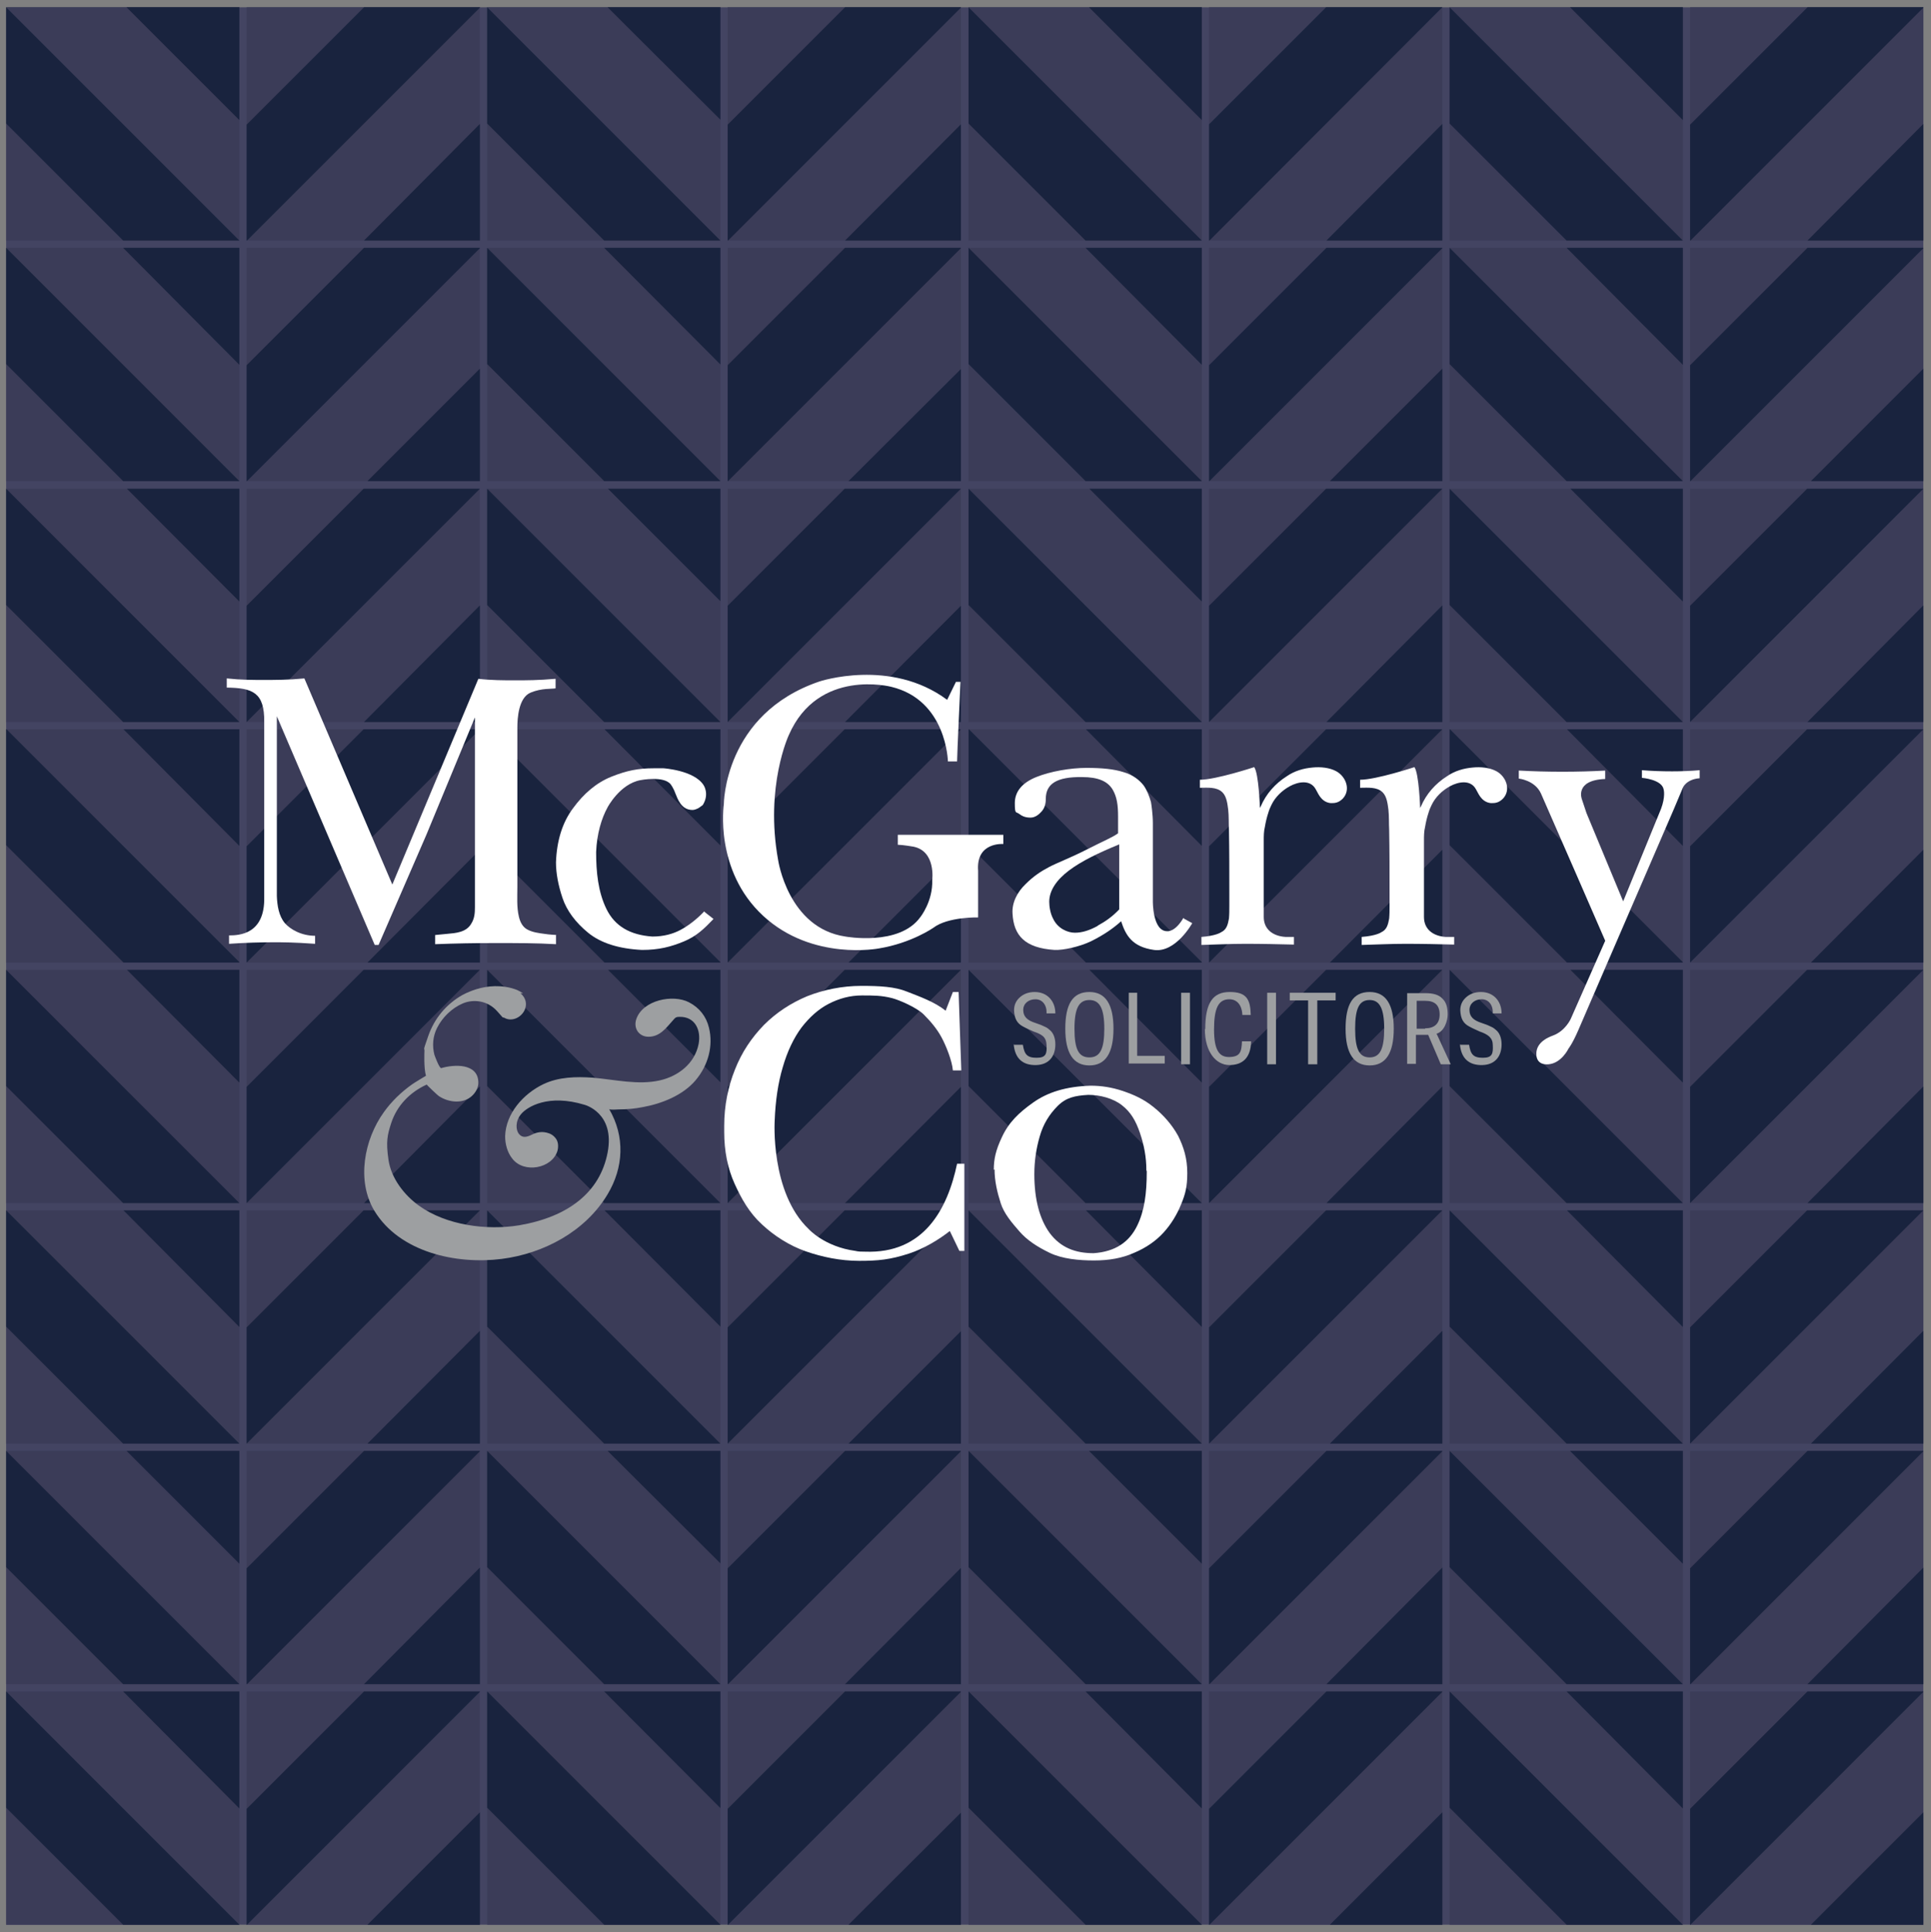 <?xml version="1.0" encoding="UTF-8"?>
<svg xmlns="http://www.w3.org/2000/svg" xmlns:xlink="http://www.w3.org/1999/xlink" version="1.1" viewBox="0 0 505 505.3">
  <rect x="0" y="0" width="505" height="505.3" fill="#808080" stroke="none"/>
  <defs>
    <style>
      .cls-1 {
        fill: #3b3c58;
      }

      .cls-2 {
        clip-path: url(#clippath-17);
      }

      .cls-3 {
        clip-path: url(#clippath-19);
      }

      .cls-4 {
        clip-path: url(#clippath-11);
      }

      .cls-5 {
        clip-path: url(#clippath-16);
      }

      .cls-6 {
        clip-path: url(#clippath-18);
      }

      .cls-7 {
        clip-path: url(#clippath-10);
      }

      .cls-8 {
        clip-path: url(#clippath-15);
      }

      .cls-9 {
        clip-path: url(#clippath-13);
      }

      .cls-10 {
        clip-path: url(#clippath-14);
      }

      .cls-11 {
        clip-path: url(#clippath-12);
      }

      .cls-12 {
        clip-path: url(#clippath-61);
      }

      .cls-13 {
        clip-path: url(#clippath-60);
      }

      .cls-14 {
        clip-path: url(#clippath-62);
      }

      .cls-15 {
        clip-path: url(#clippath-63);
      }

      .cls-16 {
        clip-path: url(#clippath-50);
      }

      .cls-17 {
        clip-path: url(#clippath-55);
      }

      .cls-18 {
        clip-path: url(#clippath-52);
      }

      .cls-19 {
        clip-path: url(#clippath-57);
      }

      .cls-20 {
        clip-path: url(#clippath-54);
      }

      .cls-21 {
        clip-path: url(#clippath-56);
      }

      .cls-22 {
        clip-path: url(#clippath-53);
      }

      .cls-23 {
        clip-path: url(#clippath-51);
      }

      .cls-24 {
        clip-path: url(#clippath-58);
      }

      .cls-25 {
        clip-path: url(#clippath-59);
      }

      .cls-26 {
        clip-path: url(#clippath-31);
      }

      .cls-27 {
        clip-path: url(#clippath-32);
      }

      .cls-28 {
        clip-path: url(#clippath-33);
      }

      .cls-29 {
        clip-path: url(#clippath-34);
      }

      .cls-30 {
        clip-path: url(#clippath-35);
      }

      .cls-31 {
        clip-path: url(#clippath-39);
      }

      .cls-32 {
        clip-path: url(#clippath-30);
      }

      .cls-33 {
        clip-path: url(#clippath-36);
      }

      .cls-34 {
        clip-path: url(#clippath-37);
      }

      .cls-35 {
        clip-path: url(#clippath-38);
      }

      .cls-36 {
        clip-path: url(#clippath-27);
      }

      .cls-37 {
        clip-path: url(#clippath-29);
      }

      .cls-38 {
        clip-path: url(#clippath-26);
      }

      .cls-39 {
        clip-path: url(#clippath-28);
      }

      .cls-40 {
        clip-path: url(#clippath-20);
      }

      .cls-41 {
        clip-path: url(#clippath-21);
      }

      .cls-42 {
        clip-path: url(#clippath-22);
      }

      .cls-43 {
        clip-path: url(#clippath-23);
      }

      .cls-44 {
        clip-path: url(#clippath-24);
      }

      .cls-45 {
        clip-path: url(#clippath-25);
      }

      .cls-46 {
        clip-path: url(#clippath-41);
      }

      .cls-47 {
        clip-path: url(#clippath-42);
      }

      .cls-48 {
        clip-path: url(#clippath-43);
      }

      .cls-49 {
        clip-path: url(#clippath-44);
      }

      .cls-50 {
        clip-path: url(#clippath-45);
      }

      .cls-51 {
        clip-path: url(#clippath-49);
      }

      .cls-52 {
        clip-path: url(#clippath-40);
      }

      .cls-53 {
        clip-path: url(#clippath-46);
      }

      .cls-54 {
        clip-path: url(#clippath-47);
      }

      .cls-55 {
        clip-path: url(#clippath-48);
      }

      .cls-56 {
        clip-path: url(#clippath-1);
      }

      .cls-57 {
        clip-path: url(#clippath-3);
      }

      .cls-58 {
        clip-path: url(#clippath-4);
      }

      .cls-59 {
        clip-path: url(#clippath-2);
      }

      .cls-60 {
        clip-path: url(#clippath-7);
      }

      .cls-61 {
        clip-path: url(#clippath-6);
      }

      .cls-62 {
        clip-path: url(#clippath-9);
      }

      .cls-63 {
        clip-path: url(#clippath-8);
      }

      .cls-64 {
        clip-path: url(#clippath-5);
      }

      .cls-65 {
        fill: #fff;
      }

      .cls-66 {
        fill: #9d9fa1;
      }

      .cls-67 {
        fill: #19233e;
      }

      .cls-68 {
        fill: #434462;
      }

      .cls-69 {
        clip-path: url(#clippath);
      }
    </style>
    <clipPath id="clippath">
      <rect class="cls-1" x="1.6" y="1.9" width="61" height="61"/>
    </clipPath>
    <clipPath id="clippath-1">
      <rect class="cls-1" x="1.6" y="64.8" width="61" height="61"/>
    </clipPath>
    <clipPath id="clippath-2">
      <rect class="cls-1" x="64.5" y="64.8" width="61" height="61"/>
    </clipPath>
    <clipPath id="clippath-3">
      <rect class="cls-1" x="64.5" y="1.9" width="61" height="61"/>
    </clipPath>
    <clipPath id="clippath-4">
      <rect class="cls-1" x="127.4" y="1.9" width="61" height="61"/>
    </clipPath>
    <clipPath id="clippath-5">
      <rect class="cls-1" x="127.4" y="64.8" width="61" height="61"/>
    </clipPath>
    <clipPath id="clippath-6">
      <rect class="cls-1" x="190.3" y="64.8" width="61" height="61"/>
    </clipPath>
    <clipPath id="clippath-7">
      <rect class="cls-1" x="190.3" y="1.9" width="61" height="61"/>
    </clipPath>
    <clipPath id="clippath-8">
      <rect class="cls-1" x="1.6" y="127.8" width="61" height="61"/>
    </clipPath>
    <clipPath id="clippath-9">
      <rect class="cls-1" x="1.6" y="190.7" width="61" height="61"/>
    </clipPath>
    <clipPath id="clippath-10">
      <rect class="cls-1" x="64.5" y="190.7" width="61" height="61"/>
    </clipPath>
    <clipPath id="clippath-11">
      <rect class="cls-1" x="64.5" y="127.8" width="61" height="61"/>
    </clipPath>
    <clipPath id="clippath-12">
      <rect class="cls-1" x="127.4" y="127.8" width="61" height="61"/>
    </clipPath>
    <clipPath id="clippath-13">
      <rect class="cls-1" x="127.4" y="190.7" width="61" height="61"/>
    </clipPath>
    <clipPath id="clippath-14">
      <rect class="cls-1" x="190.3" y="190.7" width="61" height="61"/>
    </clipPath>
    <clipPath id="clippath-15">
      <rect class="cls-1" x="190.3" y="127.8" width="61" height="61"/>
    </clipPath>
    <clipPath id="clippath-16">
      <rect class="cls-1" x="253.3" y="1.9" width="61" height="61"/>
    </clipPath>
    <clipPath id="clippath-17">
      <rect class="cls-1" x="253.3" y="64.8" width="61" height="61"/>
    </clipPath>
    <clipPath id="clippath-18">
      <rect class="cls-1" x="316.2" y="64.8" width="61" height="61"/>
    </clipPath>
    <clipPath id="clippath-19">
      <rect class="cls-1" x="316.2" y="1.9" width="61" height="61"/>
    </clipPath>
    <clipPath id="clippath-20">
      <rect class="cls-1" x="379.1" y="1.9" width="61" height="61"/>
    </clipPath>
    <clipPath id="clippath-21">
      <rect class="cls-1" x="379.1" y="64.8" width="61" height="61"/>
    </clipPath>
    <clipPath id="clippath-22">
      <rect class="cls-1" x="442" y="64.8" width="61" height="61"/>
    </clipPath>
    <clipPath id="clippath-23">
      <rect class="cls-1" x="442" y="1.9" width="61" height="61"/>
    </clipPath>
    <clipPath id="clippath-24">
      <rect class="cls-1" x="253.3" y="127.8" width="61" height="61"/>
    </clipPath>
    <clipPath id="clippath-25">
      <rect class="cls-1" x="253.3" y="190.7" width="61" height="61"/>
    </clipPath>
    <clipPath id="clippath-26">
      <rect class="cls-1" x="316.2" y="190.7" width="61" height="61"/>
    </clipPath>
    <clipPath id="clippath-27">
      <rect class="cls-1" x="316.2" y="127.8" width="61" height="61"/>
    </clipPath>
    <clipPath id="clippath-28">
      <rect class="cls-1" x="379.1" y="127.8" width="61" height="61"/>
    </clipPath>
    <clipPath id="clippath-29">
      <rect class="cls-1" x="379.1" y="190.7" width="61" height="61"/>
    </clipPath>
    <clipPath id="clippath-30">
      <rect class="cls-1" x="442" y="190.7" width="61" height="61"/>
    </clipPath>
    <clipPath id="clippath-31">
      <rect class="cls-1" x="442" y="127.8" width="61" height="61"/>
    </clipPath>
    <clipPath id="clippath-32">
      <rect class="cls-1" x="1.6" y="253.6" width="61" height="61"/>
    </clipPath>
    <clipPath id="clippath-33">
      <rect class="cls-1" x="1.6" y="316.5" width="61" height="61"/>
    </clipPath>
    <clipPath id="clippath-34">
      <rect class="cls-1" x="64.5" y="316.5" width="61" height="61"/>
    </clipPath>
    <clipPath id="clippath-35">
      <rect class="cls-1" x="64.5" y="253.6" width="61" height="61"/>
    </clipPath>
    <clipPath id="clippath-36">
      <rect class="cls-1" x="127.4" y="253.6" width="61" height="61"/>
    </clipPath>
    <clipPath id="clippath-37">
      <rect class="cls-1" x="127.4" y="316.5" width="61" height="61"/>
    </clipPath>
    <clipPath id="clippath-38">
      <rect class="cls-1" x="190.3" y="316.5" width="61" height="61"/>
    </clipPath>
    <clipPath id="clippath-39">
      <rect class="cls-1" x="190.3" y="253.6" width="61" height="61"/>
    </clipPath>
    <clipPath id="clippath-40">
      <rect class="cls-1" x="1.6" y="379.4" width="61" height="61"/>
    </clipPath>
    <clipPath id="clippath-41">
      <rect class="cls-1" x="1.6" y="442.3" width="61" height="61"/>
    </clipPath>
    <clipPath id="clippath-42">
      <rect class="cls-1" x="64.5" y="442.3" width="61" height="61"/>
    </clipPath>
    <clipPath id="clippath-43">
      <rect class="cls-1" x="64.5" y="379.4" width="61" height="61"/>
    </clipPath>
    <clipPath id="clippath-44">
      <rect class="cls-1" x="127.4" y="379.4" width="61" height="61"/>
    </clipPath>
    <clipPath id="clippath-45">
      <rect class="cls-1" x="127.4" y="442.3" width="61" height="61"/>
    </clipPath>
    <clipPath id="clippath-46">
      <rect class="cls-1" x="190.3" y="442.3" width="61" height="61"/>
    </clipPath>
    <clipPath id="clippath-47">
      <rect class="cls-1" x="190.3" y="379.4" width="61" height="61"/>
    </clipPath>
    <clipPath id="clippath-48">
      <rect class="cls-1" x="253.3" y="253.6" width="61" height="61"/>
    </clipPath>
    <clipPath id="clippath-49">
      <rect class="cls-1" x="253.3" y="316.5" width="61" height="61"/>
    </clipPath>
    <clipPath id="clippath-50">
      <rect class="cls-1" x="316.2" y="316.5" width="61" height="61"/>
    </clipPath>
    <clipPath id="clippath-51">
      <rect class="cls-1" x="316.2" y="253.6" width="61" height="61"/>
    </clipPath>
    <clipPath id="clippath-52">
      <rect class="cls-1" x="379.1" y="253.6" width="61" height="61"/>
    </clipPath>
    <clipPath id="clippath-53">
      <rect class="cls-1" x="379.1" y="316.5" width="61" height="61"/>
    </clipPath>
    <clipPath id="clippath-54">
      <rect class="cls-1" x="442" y="316.5" width="61" height="61"/>
    </clipPath>
    <clipPath id="clippath-55">
      <rect class="cls-1" x="442" y="253.6" width="61" height="61"/>
    </clipPath>
    <clipPath id="clippath-56">
      <rect class="cls-1" x="253.3" y="379.4" width="61" height="61"/>
    </clipPath>
    <clipPath id="clippath-57">
      <rect class="cls-1" x="253.3" y="442.3" width="61" height="61"/>
    </clipPath>
    <clipPath id="clippath-58">
      <rect class="cls-1" x="316.2" y="442.3" width="61" height="61"/>
    </clipPath>
    <clipPath id="clippath-59">
      <rect class="cls-1" x="316.2" y="379.4" width="61" height="61"/>
    </clipPath>
    <clipPath id="clippath-60">
      <rect class="cls-1" x="379.1" y="379.4" width="61" height="61"/>
    </clipPath>
    <clipPath id="clippath-61">
      <rect class="cls-1" x="379.1" y="442.3" width="61" height="61"/>
    </clipPath>
    <clipPath id="clippath-62">
      <rect class="cls-1" x="442" y="442.3" width="61" height="61"/>
    </clipPath>
    <clipPath id="clippath-63">
      <rect class="cls-1" x="442" y="379.4" width="61" height="61"/>
    </clipPath>
  </defs>
  <!-- Generator: Adobe Illustrator 28.7.4, SVG Export Plug-In . SVG Version: 1.2.0 Build 166)  -->
  <g>
    <g id="Layer_1">
      <g>
        <g>
          <rect class="cls-68" x="1.6" y="1.9" width="501.4" height="501.4"/>
          <g>
            <g>
              <g>
                <g>
                  <rect class="cls-1" x="1.6" y="1.9" width="61" height="61"/>
                  <g class="cls-69">
                    <polygon class="cls-67" points="32.1 .9 63.3 32.1 63.3 1 32.1 .9"/>
                    <path class="cls-67" d="M0,.3l64.6,64.6h-30.4L.2,30.9S1,.3,0,.3Z"/>
                  </g>
                </g>
                <g>
                  <rect class="cls-1" x="1.6" y="64.8" width="61" height="61"/>
                  <g class="cls-56">
                    <polygon class="cls-67" points="31.2 63.8 63.3 96.1 63.3 63.9 31.2 63.8"/>
                    <path class="cls-67" d="M0,63.2l64.6,64.6h-30.4L.2,93.8s.7-30.6-.2-30.6Z"/>
                  </g>
                </g>
                <g>
                  <rect class="cls-1" x="64.5" y="64.8" width="61" height="61"/>
                  <g class="cls-59">
                    <polygon class="cls-67" points="95 126.9 126.2 95.7 126.2 126.8 95 126.9"/>
                    <path class="cls-67" d="M62.9,127.5L127.5,62.9h-30.4l-34,34s.7,30.6-.2,30.6Z"/>
                  </g>
                </g>
                <g>
                  <rect class="cls-1" x="64.5" y="1.9" width="61" height="61"/>
                  <g class="cls-57">
                    <polygon class="cls-67" points="94.1 64 126.2 31.7 126.2 63.9 94.1 64"/>
                    <path class="cls-67" d="M62.9,64.6L127.5,0h-30.4l-34,34s.7,30.6-.2,30.6Z"/>
                  </g>
                </g>
              </g>
              <g>
                <g>
                  <rect class="cls-1" x="127.4" y="1.9" width="61" height="61"/>
                  <g class="cls-58">
                    <polygon class="cls-67" points="157.9 .9 189.2 32.1 189.2 1 157.9 .9"/>
                    <path class="cls-67" d="M125.8.3l64.6,64.6h-30.4l-34-34s.7-30.6-.2-30.6Z"/>
                  </g>
                </g>
                <g>
                  <rect class="cls-1" x="127.4" y="64.8" width="61" height="61"/>
                  <g class="cls-64">
                    <polygon class="cls-67" points="157 63.8 189.2 96.1 189.2 63.9 157 63.8"/>
                    <path class="cls-67" d="M125.8,63.2l64.6,64.6h-30.4l-34-34s.7-30.6-.2-30.6Z"/>
                  </g>
                </g>
                <g>
                  <rect class="cls-1" x="190.3" y="64.8" width="61" height="61"/>
                  <g class="cls-61">
                    <polygon class="cls-67" points="220.8 126.9 252.1 95.7 252.1 126.8 220.8 126.9"/>
                    <path class="cls-67" d="M188.7,127.5l64.6-64.6h-30.4l-34,34s.7,30.6-.2,30.6Z"/>
                  </g>
                </g>
                <g>
                  <rect class="cls-1" x="190.3" y="1.9" width="61" height="61"/>
                  <g class="cls-60">
                    <polygon class="cls-67" points="219.9 64 252.1 31.7 252.1 63.9 219.9 64"/>
                    <path class="cls-67" d="M188.7,64.6L253.3,0h-30.4l-34,34s.7,30.6-.2,30.6Z"/>
                  </g>
                </g>
              </g>
            </g>
            <g>
              <g>
                <g>
                  <rect class="cls-1" x="1.6" y="127.8" width="61" height="61"/>
                  <g class="cls-63">
                    <polygon class="cls-67" points="32.1 126.7 63.3 158 63.3 126.9 32.1 126.7"/>
                    <path class="cls-67" d="M0,126.2l64.6,64.6h-30.4L.2,156.8s.7-30.6-.2-30.6Z"/>
                  </g>
                </g>
                <g>
                  <rect class="cls-1" x="1.6" y="190.7" width="61" height="61"/>
                  <g class="cls-62">
                    <polygon class="cls-67" points="31.2 189.6 63.3 221.9 63.3 189.8 31.2 189.6"/>
                    <path class="cls-67" d="M0,189l64.6,64.6h-30.4L.2,219.6s.7-30.6-.2-30.6Z"/>
                  </g>
                </g>
                <g>
                  <rect class="cls-1" x="64.5" y="190.7" width="61" height="61"/>
                  <g class="cls-7">
                    <polygon class="cls-67" points="95 252.8 126.2 221.5 126.2 252.6 95 252.8"/>
                    <path class="cls-67" d="M62.9,253.3l64.6-64.6h-30.4l-34,34s.7,30.6-.2,30.6Z"/>
                  </g>
                </g>
                <g>
                  <rect class="cls-1" x="64.5" y="127.8" width="61" height="61"/>
                  <g class="cls-4">
                    <polygon class="cls-67" points="94.1 189.9 126.2 157.6 126.2 189.7 94.1 189.9"/>
                    <path class="cls-67" d="M62.9,190.4l64.6-64.6h-30.4l-34,34s.7,30.6-.2,30.6Z"/>
                  </g>
                </g>
              </g>
              <g>
                <g>
                  <rect class="cls-1" x="127.4" y="127.8" width="61" height="61"/>
                  <g class="cls-11">
                    <polygon class="cls-67" points="157.9 126.7 189.2 158 189.2 126.9 157.9 126.7"/>
                    <path class="cls-67" d="M125.8,126.2l64.6,64.6h-30.4l-34-34s.7-30.6-.2-30.6Z"/>
                  </g>
                </g>
                <g>
                  <rect class="cls-1" x="127.4" y="190.7" width="61" height="61"/>
                  <g class="cls-9">
                    <polygon class="cls-67" points="157 189.6 189.2 221.9 189.2 189.8 157 189.6"/>
                    <path class="cls-67" d="M125.8,189l64.6,64.6h-30.4l-34-34s.7-30.6-.2-30.6Z"/>
                  </g>
                </g>
                <g>
                  <rect class="cls-1" x="190.3" y="190.7" width="61" height="61"/>
                  <g class="cls-10">
                    <polygon class="cls-67" points="220.8 252.8 252.1 221.5 252.1 252.6 220.8 252.8"/>
                    <path class="cls-67" d="M188.7,253.3l64.6-64.6h-30.4l-34,34s.7,30.6-.2,30.6Z"/>
                  </g>
                </g>
                <g>
                  <rect class="cls-1" x="190.3" y="127.8" width="61" height="61"/>
                  <g class="cls-8">
                    <polygon class="cls-67" points="219.9 189.9 252.1 157.6 252.1 189.7 219.9 189.9"/>
                    <path class="cls-67" d="M188.7,190.4l64.6-64.6h-30.4l-34,34s.7,30.6-.2,30.6Z"/>
                  </g>
                </g>
              </g>
            </g>
            <g>
              <g>
                <g>
                  <rect class="cls-1" x="253.3" y="1.9" width="61" height="61"/>
                  <g class="cls-5">
                    <polygon class="cls-67" points="283.8 .9 315 32.1 315 1 283.8 .9"/>
                    <path class="cls-67" d="M251.7.3l64.6,64.6h-30.4l-34-34s.7-30.6-.2-30.6Z"/>
                  </g>
                </g>
                <g>
                  <rect class="cls-1" x="253.3" y="64.8" width="61" height="61"/>
                  <g class="cls-2">
                    <polygon class="cls-67" points="282.9 63.8 315 96.1 315 63.9 282.9 63.8"/>
                    <path class="cls-67" d="M251.7,63.2l64.6,64.6h-30.4l-34-34s.7-30.6-.2-30.6Z"/>
                  </g>
                </g>
                <g>
                  <rect class="cls-1" x="316.2" y="64.8" width="61" height="61"/>
                  <g class="cls-6">
                    <polygon class="cls-67" points="346.7 126.9 377.9 95.7 377.9 126.8 346.7 126.9"/>
                    <path class="cls-67" d="M314.6,127.5l64.6-64.6h-30.4l-34,34s.7,30.6-.2,30.6Z"/>
                  </g>
                </g>
                <g>
                  <rect class="cls-1" x="316.2" y="1.9" width="61" height="61"/>
                  <g class="cls-3">
                    <polygon class="cls-67" points="345.8 64 377.9 31.7 377.9 63.9 345.8 64"/>
                    <path class="cls-67" d="M314.6,64.6L379.1,0h-30.4l-34,34s.7,30.6-.2,30.6Z"/>
                  </g>
                </g>
              </g>
              <g>
                <g>
                  <rect class="cls-1" x="379.1" y="1.9" width="61" height="61"/>
                  <g class="cls-40">
                    <polygon class="cls-67" points="409.6 .9 440.8 32.1 440.8 1 409.6 .9"/>
                    <path class="cls-67" d="M377.5.3l64.6,64.6h-30.4l-34-34s.7-30.6-.2-30.6Z"/>
                  </g>
                </g>
                <g>
                  <rect class="cls-1" x="379.1" y="64.8" width="61" height="61"/>
                  <g class="cls-41">
                    <polygon class="cls-67" points="408.7 63.8 440.8 96.1 440.8 63.9 408.7 63.8"/>
                    <path class="cls-67" d="M377.5,63.2l64.6,64.6h-30.4l-34-34s.7-30.6-.2-30.6Z"/>
                  </g>
                </g>
                <g>
                  <rect class="cls-1" x="442" y="64.8" width="61" height="61"/>
                  <g class="cls-42">
                    <polygon class="cls-67" points="472.5 126.9 503.7 95.7 503.7 126.8 472.5 126.9"/>
                    <path class="cls-67" d="M440.4,127.5l64.6-64.6h-30.4l-34,34s.7,30.6-.2,30.6Z"/>
                  </g>
                </g>
                <g>
                  <rect class="cls-1" x="442" y="1.9" width="61" height="61"/>
                  <g class="cls-43">
                    <polygon class="cls-67" points="471.6 64 503.7 31.7 503.7 63.9 471.6 64"/>
                    <path class="cls-67" d="M440.4,64.6L505,0h-30.4l-34,34s.7,30.6-.2,30.6Z"/>
                  </g>
                </g>
              </g>
            </g>
            <g>
              <g>
                <g>
                  <rect class="cls-1" x="253.3" y="127.8" width="61" height="61"/>
                  <g class="cls-44">
                    <polygon class="cls-67" points="283.8 126.7 315 158 315 126.9 283.8 126.7"/>
                    <path class="cls-67" d="M251.7,126.2l64.6,64.6h-30.4l-34-34s.7-30.6-.2-30.6Z"/>
                  </g>
                </g>
                <g>
                  <rect class="cls-1" x="253.3" y="190.7" width="61" height="61"/>
                  <g class="cls-45">
                    <polygon class="cls-67" points="282.9 189.6 315 221.9 315 189.8 282.9 189.6"/>
                    <path class="cls-67" d="M251.7,189l64.6,64.6h-30.4l-34-34s.7-30.6-.2-30.6Z"/>
                  </g>
                </g>
                <g>
                  <rect class="cls-1" x="316.2" y="190.7" width="61" height="61"/>
                  <g class="cls-38">
                    <polygon class="cls-67" points="346.7 252.8 377.9 221.5 377.9 252.6 346.7 252.8"/>
                    <path class="cls-67" d="M314.6,253.3l64.6-64.6h-30.4l-34,34s.7,30.6-.2,30.6Z"/>
                  </g>
                </g>
                <g>
                  <rect class="cls-1" x="316.2" y="127.8" width="61" height="61"/>
                  <g class="cls-36">
                    <polygon class="cls-67" points="345.8 189.9 377.9 157.6 377.9 189.7 345.8 189.9"/>
                    <path class="cls-67" d="M314.6,190.4l64.6-64.6h-30.4l-34,34s.7,30.6-.2,30.6Z"/>
                  </g>
                </g>
              </g>
              <g>
                <g>
                  <rect class="cls-1" x="379.1" y="127.8" width="61" height="61"/>
                  <g class="cls-39">
                    <polygon class="cls-67" points="409.6 126.7 440.8 158 440.8 126.9 409.6 126.7"/>
                    <path class="cls-67" d="M377.5,126.2l64.6,64.6h-30.4l-34-34s.7-30.6-.2-30.6Z"/>
                  </g>
                </g>
                <g>
                  <rect class="cls-1" x="379.1" y="190.7" width="61" height="61"/>
                  <g class="cls-37">
                    <polygon class="cls-67" points="408.7 189.6 440.8 221.9 440.8 189.8 408.7 189.6"/>
                    <path class="cls-67" d="M377.5,189l64.6,64.6h-30.4l-34-34s.7-30.6-.2-30.6Z"/>
                  </g>
                </g>
                <g>
                  <rect class="cls-1" x="442" y="190.7" width="61" height="61"/>
                  <g class="cls-32">
                    <polygon class="cls-67" points="472.5 252.8 503.7 221.5 503.7 252.6 472.5 252.8"/>
                    <path class="cls-67" d="M440.4,253.3l64.6-64.6h-30.4l-34,34s.7,30.6-.2,30.6Z"/>
                  </g>
                </g>
                <g>
                  <rect class="cls-1" x="442" y="127.8" width="61" height="61"/>
                  <g class="cls-26">
                    <polygon class="cls-67" points="471.6 189.9 503.7 157.6 503.7 189.7 471.6 189.9"/>
                    <path class="cls-67" d="M440.4,190.4l64.6-64.6h-30.4l-34,34s.7,30.6-.2,30.6Z"/>
                  </g>
                </g>
              </g>
            </g>
            <g>
              <g>
                <g>
                  <rect class="cls-1" x="1.6" y="253.6" width="61" height="61"/>
                  <g class="cls-27">
                    <polygon class="cls-67" points="32.1 252.5 63.3 283.8 63.3 252.7 32.1 252.5"/>
                    <path class="cls-67" d="M0,252l64.6,64.6h-30.4L.2,282.6s.7-30.6-.2-30.6Z"/>
                  </g>
                </g>
                <g>
                  <rect class="cls-1" x="1.6" y="316.5" width="61" height="61"/>
                  <g class="cls-28">
                    <polygon class="cls-67" points="31.2 315.4 63.3 347.7 63.3 315.6 31.2 315.4"/>
                    <path class="cls-67" d="M0,314.9l64.6,64.6h-30.4L.2,345.5s.7-30.6-.2-30.6Z"/>
                  </g>
                </g>
                <g>
                  <rect class="cls-1" x="64.5" y="316.5" width="61" height="61"/>
                  <g class="cls-29">
                    <polygon class="cls-67" points="95 378.6 126.2 347.3 126.2 378.4 95 378.6"/>
                    <path class="cls-67" d="M62.9,379.1l64.6-64.6h-30.4l-34,34s.7,30.6-.2,30.6Z"/>
                  </g>
                </g>
                <g>
                  <rect class="cls-1" x="64.5" y="253.6" width="61" height="61"/>
                  <g class="cls-30">
                    <polygon class="cls-67" points="94.1 315.7 126.2 283.4 126.2 315.5 94.1 315.7"/>
                    <path class="cls-67" d="M62.9,316.2l64.6-64.6h-30.4l-34,34s.7,30.6-.2,30.6Z"/>
                  </g>
                </g>
              </g>
              <g>
                <g>
                  <rect class="cls-1" x="127.4" y="253.6" width="61" height="61"/>
                  <g class="cls-33">
                    <polygon class="cls-67" points="157.9 252.5 189.2 283.8 189.2 252.7 157.9 252.5"/>
                    <path class="cls-67" d="M125.8,252l64.6,64.6h-30.4l-34-34s.7-30.6-.2-30.6Z"/>
                  </g>
                </g>
                <g>
                  <rect class="cls-1" x="127.4" y="316.5" width="61" height="61"/>
                  <g class="cls-34">
                    <polygon class="cls-67" points="157 315.4 189.2 347.7 189.2 315.6 157 315.4"/>
                    <path class="cls-67" d="M125.8,314.9l64.6,64.6h-30.4l-34-34s.7-30.6-.2-30.6Z"/>
                  </g>
                </g>
                <g>
                  <rect class="cls-1" x="190.3" y="316.5" width="61" height="61"/>
                  <g class="cls-35">
                    <polygon class="cls-67" points="220.8 378.6 252.1 347.3 252.1 378.4 220.8 378.6"/>
                    <path class="cls-67" d="M188.7,379.1l64.6-64.6h-30.4l-34,34s.7,30.6-.2,30.6Z"/>
                  </g>
                </g>
                <g>
                  <rect class="cls-1" x="190.3" y="253.6" width="61" height="61"/>
                  <g class="cls-31">
                    <polygon class="cls-67" points="219.9 315.7 252.1 283.4 252.1 315.5 219.9 315.7"/>
                    <path class="cls-67" d="M188.7,316.2l64.6-64.6h-30.4l-34,34s.7,30.6-.2,30.6Z"/>
                  </g>
                </g>
              </g>
            </g>
            <g>
              <g>
                <g>
                  <rect class="cls-1" x="1.6" y="379.4" width="61" height="61"/>
                  <g class="cls-52">
                    <polygon class="cls-67" points="32.1 378.4 63.3 409.6 63.3 378.5 32.1 378.4"/>
                    <path class="cls-67" d="M0,377.8l64.6,64.6h-30.4L.2,408.4s.7-30.6-.2-30.6Z"/>
                  </g>
                </g>
                <g>
                  <rect class="cls-1" x="1.6" y="442.3" width="61" height="61"/>
                  <g class="cls-46">
                    <polygon class="cls-67" points="31.2 441.3 63.3 473.6 63.3 441.4 31.2 441.3"/>
                    <path class="cls-67" d="M0,440.7l64.6,64.6h-30.4L.2,471.3s.7-30.6-.2-30.6Z"/>
                  </g>
                </g>
                <g>
                  <rect class="cls-1" x="64.5" y="442.3" width="61" height="61"/>
                  <g class="cls-47">
                    <polygon class="cls-67" points="95 504.4 126.2 473.2 126.2 504.3 95 504.4"/>
                    <path class="cls-67" d="M62.9,505l64.6-64.6h-30.4l-34,34s.7,30.6-.2,30.6Z"/>
                  </g>
                </g>
                <g>
                  <rect class="cls-1" x="64.5" y="379.4" width="61" height="61"/>
                  <g class="cls-48">
                    <polygon class="cls-67" points="94.1 441.5 126.2 409.2 126.2 441.4 94.1 441.5"/>
                    <path class="cls-67" d="M62.9,442.1l64.6-64.6h-30.4l-34,34s.7,30.6-.2,30.6Z"/>
                  </g>
                </g>
              </g>
              <g>
                <g>
                  <rect class="cls-1" x="127.4" y="379.4" width="61" height="61"/>
                  <g class="cls-49">
                    <polygon class="cls-67" points="157.9 378.4 189.2 409.6 189.2 378.5 157.9 378.4"/>
                    <path class="cls-67" d="M125.8,377.8l64.6,64.6h-30.4l-34-34s.7-30.6-.2-30.6Z"/>
                  </g>
                </g>
                <g>
                  <rect class="cls-1" x="127.4" y="442.3" width="61" height="61"/>
                  <g class="cls-50">
                    <polygon class="cls-67" points="157 441.3 189.2 473.6 189.2 441.4 157 441.3"/>
                    <path class="cls-67" d="M125.8,440.7l64.6,64.6h-30.4l-34-34s.7-30.6-.2-30.6Z"/>
                  </g>
                </g>
                <g>
                  <rect class="cls-1" x="190.3" y="442.3" width="61" height="61"/>
                  <g class="cls-53">
                    <polygon class="cls-67" points="220.8 504.4 252.1 473.2 252.1 504.3 220.8 504.4"/>
                    <path class="cls-67" d="M188.7,505l64.6-64.6h-30.4l-34,34s.7,30.6-.2,30.6Z"/>
                  </g>
                </g>
                <g>
                  <rect class="cls-1" x="190.3" y="379.4" width="61" height="61"/>
                  <g class="cls-54">
                    <polygon class="cls-67" points="219.9 441.5 252.1 409.2 252.1 441.4 219.9 441.5"/>
                    <path class="cls-67" d="M188.7,442.1l64.6-64.6h-30.4l-34,34s.7,30.6-.2,30.6Z"/>
                  </g>
                </g>
              </g>
            </g>
            <g>
              <g>
                <g>
                  <rect class="cls-1" x="253.3" y="253.6" width="61" height="61"/>
                  <g class="cls-55">
                    <polygon class="cls-67" points="283.8 252.5 315 283.8 315 252.7 283.8 252.5"/>
                    <path class="cls-67" d="M251.7,252l64.6,64.6h-30.4l-34-34s.7-30.6-.2-30.6Z"/>
                  </g>
                </g>
                <g>
                  <rect class="cls-1" x="253.3" y="316.5" width="61" height="61"/>
                  <g class="cls-51">
                    <polygon class="cls-67" points="282.9 315.4 315 347.7 315 315.6 282.9 315.4"/>
                    <path class="cls-67" d="M251.7,314.9l64.6,64.6h-30.4l-34-34s.7-30.6-.2-30.6Z"/>
                  </g>
                </g>
                <g>
                  <rect class="cls-1" x="316.2" y="316.5" width="61" height="61"/>
                  <g class="cls-16">
                    <polygon class="cls-67" points="346.7 378.6 377.9 347.3 377.9 378.4 346.7 378.6"/>
                    <path class="cls-67" d="M314.6,379.1l64.6-64.6h-30.4l-34,34s.7,30.6-.2,30.6Z"/>
                  </g>
                </g>
                <g>
                  <rect class="cls-1" x="316.2" y="253.6" width="61" height="61"/>
                  <g class="cls-23">
                    <polygon class="cls-67" points="345.8 315.7 377.9 283.4 377.9 315.5 345.8 315.7"/>
                    <path class="cls-67" d="M314.6,316.2l64.6-64.6h-30.4l-34,34s.7,30.6-.2,30.6Z"/>
                  </g>
                </g>
              </g>
              <g>
                <g>
                  <rect class="cls-1" x="379.1" y="253.6" width="61" height="61"/>
                  <g class="cls-18">
                    <polygon class="cls-67" points="409.6 252.5 440.8 283.8 440.8 252.7 409.6 252.5"/>
                    <path class="cls-67" d="M377.5,252l64.6,64.6h-30.4l-34-34s.7-30.6-.2-30.6Z"/>
                  </g>
                </g>
                <g>
                  <rect class="cls-1" x="379.1" y="316.5" width="61" height="61"/>
                  <g class="cls-22">
                    <polygon class="cls-67" points="408.7 315.4 440.8 347.7 440.8 315.6 408.7 315.4"/>
                    <path class="cls-67" d="M377.5,314.9l64.6,64.6h-30.4l-34-34s.7-30.6-.2-30.6Z"/>
                  </g>
                </g>
                <g>
                  <rect class="cls-1" x="442" y="316.5" width="61" height="61"/>
                  <g class="cls-20">
                    <polygon class="cls-67" points="472.5 378.6 503.7 347.3 503.7 378.4 472.5 378.6"/>
                    <path class="cls-67" d="M440.4,379.1l64.6-64.6h-30.4l-34,34s.7,30.6-.2,30.6Z"/>
                  </g>
                </g>
                <g>
                  <rect class="cls-1" x="442" y="253.6" width="61" height="61"/>
                  <g class="cls-17">
                    <polygon class="cls-67" points="471.6 315.7 503.7 283.4 503.7 315.5 471.6 315.7"/>
                    <path class="cls-67" d="M440.4,316.2l64.6-64.6h-30.4l-34,34s.7,30.6-.2,30.6Z"/>
                  </g>
                </g>
              </g>
            </g>
            <g>
              <g>
                <g>
                  <rect class="cls-1" x="253.3" y="379.4" width="61" height="61"/>
                  <g class="cls-21">
                    <polygon class="cls-67" points="283.8 378.4 315 409.6 315 378.5 283.8 378.4"/>
                    <path class="cls-67" d="M251.7,377.8l64.6,64.6h-30.4l-34-34s.7-30.6-.2-30.6Z"/>
                  </g>
                </g>
                <g>
                  <rect class="cls-1" x="253.3" y="442.3" width="61" height="61"/>
                  <g class="cls-19">
                    <polygon class="cls-67" points="282.9 441.3 315 473.6 315 441.4 282.9 441.3"/>
                    <path class="cls-67" d="M251.7,440.7l64.6,64.6h-30.4l-34-34s.7-30.6-.2-30.6Z"/>
                  </g>
                </g>
                <g>
                  <rect class="cls-1" x="316.2" y="442.3" width="61" height="61"/>
                  <g class="cls-24">
                    <polygon class="cls-67" points="346.7 504.4 377.9 473.2 377.9 504.3 346.7 504.4"/>
                    <path class="cls-67" d="M314.6,505l64.6-64.6h-30.4l-34,34s.7,30.6-.2,30.6Z"/>
                  </g>
                </g>
                <g>
                  <rect class="cls-1" x="316.2" y="379.4" width="61" height="61"/>
                  <g class="cls-25">
                    <polygon class="cls-67" points="345.8 441.5 377.9 409.2 377.9 441.4 345.8 441.5"/>
                    <path class="cls-67" d="M314.6,442.1l64.6-64.6h-30.4l-34,34s.7,30.6-.2,30.6Z"/>
                  </g>
                </g>
              </g>
              <g>
                <g>
                  <rect class="cls-1" x="379.1" y="379.4" width="61" height="61"/>
                  <g class="cls-13">
                    <polygon class="cls-67" points="409.6 378.4 440.8 409.6 440.8 378.5 409.6 378.4"/>
                    <path class="cls-67" d="M377.5,377.8l64.6,64.6h-30.4l-34-34s.7-30.6-.2-30.6Z"/>
                  </g>
                </g>
                <g>
                  <rect class="cls-1" x="379.1" y="442.3" width="61" height="61"/>
                  <g class="cls-12">
                    <polygon class="cls-67" points="408.7 441.3 440.8 473.6 440.8 441.4 408.7 441.3"/>
                    <path class="cls-67" d="M377.5,440.7l64.6,64.6h-30.4l-34-34s.7-30.6-.2-30.6Z"/>
                  </g>
                </g>
                <g>
                  <rect class="cls-1" x="442" y="442.3" width="61" height="61"/>
                  <g class="cls-14">
                    <polygon class="cls-67" points="472.5 504.4 503.7 473.2 503.7 504.3 472.5 504.4"/>
                    <path class="cls-67" d="M440.4,505l64.6-64.6h-30.4l-34,34s.7,30.6-.2,30.6Z"/>
                  </g>
                </g>
                <g>
                  <rect class="cls-1" x="442" y="379.4" width="61" height="61"/>
                  <g class="cls-15">
                    <polygon class="cls-67" points="471.6 441.5 503.7 409.2 503.7 441.4 471.6 441.5"/>
                    <path class="cls-67" d="M440.4,442.1l64.6-64.6h-30.4l-34,34s.7,30.6-.2,30.6Z"/>
                  </g>
                </g>
              </g>
            </g>
          </g>
        </g>
        <g>
          <path class="cls-65" d="M145.7,244.5s-2.2-.1-3.3-.3c-1.5-.2-3.2-.4-4.6-1.2-1.2-.7-1.8-2-2.1-3.3-.6-2.5-.4-5.2-.4-7.8h0v-41.6c0-2.5.3-7.9,3.5-9.2,2.9-1.2,5.5-.9,6.5-1.1v-2.5c-4.5.4-7.7.4-10.6.4s-6.3,0-9.6-.4l-22.5,53.8-23-53.9c-4.1.4-7.7.4-10.6.4s-6,0-9.7-.4v2.4c6.7.1,9.9,1.2,9.8,9v45.8c.2,9.7-6.5,10-9.2,10v2.2c4.3-.3,8.6-.4,11.4-.4s5.4,0,11.1.4v-2.1c-3.6,0-6.5-1.7-7.9-3.3-1.6-1.9-2-4.6-2.1-7.1v-47c0,0,25.6,59.8,25.6,59.8h1s12.5-28.8,12.5-28.8l12.7-30.7v44.4s0,0,0,0c0,.8,0,1.6,0,2.4v.2s0,0,0,0c0,.9,0,1.7,0,2.6,0,1.6-.1,3-1,4.4-1.3,2.2-4,2.4-6.3,2.6-1,.1-2.1.2-3.1.3v2.4c5.1-.2,10.4-.3,15.8-.3,5.4,0,10.7,0,15.8.3,0-.9,0-2.4,0-2.4Z"/>
          <path class="cls-65" d="M184.2,238.3c-2.2,2.3-4.4,3.9-6.3,4.9s-4.3,1.7-7.3,1.7c-5.8-.4-9.8-2.7-12-7.2s-2.7-9.7-2.7-14.9c.2-4.8,1.4-8.8,3-11.7,0,0,3.2-6.1,8.6-7.1,0,0,6.1-1.2,7.9,1.1,0,0,.7.9,1.2,2.3.6,1.4,1.5,4.4,4.5,4.4.5,0,1-.2,1.6-.5.6-.4,1.1-.8,1.1-.8,1.8-2.9.2-5.2.2-5.2-2.5-3.9-10.5-4.4-10.5-4.4h0c-.9,0-1.8,0-2.5,0-4.1,0-7.1.6-11.1,2.2-4,1.6-7.3,4.5-10,8.2-2.8,3.7-4.3,8.5-4.5,14.2,0,2.9.6,6,1.7,9.3,1.1,3.3,3.4,6.4,6.7,9.1,3.3,2.7,8,4.2,14.1,4.5,4.4,0,7.5-.8,10.9-2.2,3.4-1.4,5.4-3.4,7.8-5.9l-2.3-1.8Z"/>
          <path class="cls-65" d="M251.2,178.2s-.9,19.1-.9,20.9h-2.4s-.3-16-14.8-19.5c0,0-19.1-5-26.8,12.6,0,0-6.3,13.4-2.8,32.7,0,0,2.6,17.8,17.6,20,0,0,14.1,2.6,19.6-5.1,0,0,3.3-4.1,3.1-9.7,0,0,1-7.5-4.9-8.7,0,0-2.9-.5-4.1-.5v-2.6h27.6v2.4s-7.2-.6-6.6,7v12.2s-7.9-.2-11.7,2.7c0,0-5.7,4-14.2,5.4,0,0-17.4,3.4-30.3-8.5s-10.3-29.2-10.3-29.2c0,0,0-23.6,25-32.1,0,0,18.6-6.2,33.4,4.8l2.3-4.7h1.2Z"/>
          <path class="cls-65" d="M309.5,240c-2.2,3.8-4.2,3.5-4.2,3.5-3.9.1-3.8-7.8-3.8-7.8h0s0-20.5,0-20.5c0-2.2-.4-5-.5-5.5-.4-1.4-1-3-1.9-4.3-1.1-1.4-2.8-2.8-5.3-3.5-2.5-.8-5.6-1.1-9.7-1.1s-9.4.9-13.1,2.4c-3.7,1.5-5.6,3.8-5.6,6.8s.3,2.2,1.1,2.8c.8.6,1.6,1,3,1,1.2,0,2.2-.8,2.9-1.6.8-.9,1.1-2,1.1-3.3,0-3.9,2.8-5.8,9.5-5.7,4.2,0,6.7,1.1,8,3.3,1.1,1.9,1.4,4,1.4,7s0,1.6,0,2.2c0,.6,0,1.5,0,2.2-1.5,1.1-3.6,1.9-8.1,4.2-4.3,2.2-7.8,3.5-9.9,4.6-2.3,1.2-4.2,2.5-6.2,4.5-2.1,2-3.6,4.8-3.4,7.7.3,5.7,3.2,9,11,9.5,2.2.1,6.5-.8,9.6-2.3,3.4-1.7,5.8-3.4,7.8-5.2,1.2,3.7,2.9,6.7,8.6,7.5,5.7.8,10-7,10-7l-2.2-1.2ZM287.1,242.1c-2.2,1.2-4.1,1.8-6,1.8s-4.5-1.1-5.7-3.7c-.7-1.3-1-3.1-1-4.4,0-3,2-5.8,5.2-8.2s7.5-4.5,13.1-6.8v17c-1.7,1.8-3.5,3.1-5.7,4.3Z"/>
          <path class="cls-65" d="M313.8,203.8s0,2.2,0,2.2c1.9,0,4.4-.3,5.9,1.2,1.1,1.1,1.3,3,1.5,4.5.2,1.8.1,3.6.2,5.3.1,5.5.1,10.9.1,16.4,0,1.2,0,2.3,0,3.5,0,1.1,0,2.2-.1,3.3-.3,1.6-.6,2.9-2.1,3.6,0,0-1.2.9-5.1,1.2v2.1c3.8-.1,7.6-.3,11.5-.3,4.3,0,8.6.1,12.7.2,0-.7,0-1.4,0-2,0,0-2.2,0-2.2,0-3.3-.2-5.7-2-5.7-5.2,0-5.5,0-10.9,0-16.4,0-1.2,0-2.3,0-3.5,0-1.3,0-2.5.3-3.7.2-1.2.5-2.5.9-3.7.2-.7.5-1.4.8-2,1-2.1,2.8-3.8,4.8-4.9,2.2-1.2,5.4-1.8,6.8.8.5.9.9,1.8,1.6,2.5.7.7,1.7,1.2,2.8,1.1,1.1,0,1.9-.4,2.7-1.2,2.1-2.3.8-5.7-1.7-7.1-1.8-1-4.2-1.2-6.2-1-2.4.2-4.8.9-6.8,2.3-3,1.9-5.4,4.6-6.8,7.9,0,0-.2.3-.2.4,0,0-.3-9.1-1.5-10.7,0,0-10,3.3-14.2,3.3Z"/>
          <path class="cls-65" d="M355.7,203.8s0,2.2,0,2.2c1.9,0,4.4-.3,5.9,1.2,1.1,1.1,1.3,3,1.5,4.5.2,1.8.1,3.6.2,5.3.1,5.5.1,10.9.1,16.4,0,1.2,0,2.3,0,3.5,0,1.1,0,2.2-.1,3.3-.3,1.6-.6,2.9-2.1,3.6,0,0-1.2.9-5.1,1.2v2.1c3.8-.1,7.6-.3,11.5-.3,4.3,0,8.6.1,12.7.2,0-.7,0-1.4,0-2,0,0-2.2,0-2.2,0-3.3-.2-5.7-2-5.7-5.2,0-5.5,0-10.9,0-16.4,0-1.2,0-2.3,0-3.5,0-1.3,0-2.5.3-3.7.2-1.2.5-2.5.9-3.7.2-.7.5-1.4.8-2,1-2.1,2.8-3.8,4.8-4.9,2.2-1.2,5.4-1.8,6.8.8.5.9.9,1.8,1.6,2.5.7.7,1.7,1.2,2.8,1.1,1.1,0,1.9-.4,2.7-1.2,2.1-2.3.8-5.7-1.7-7.1-1.8-1-4.2-1.2-6.2-1-2.4.2-4.8.9-6.8,2.3-3,1.9-5.4,4.6-6.8,7.9,0,0-.2.3-.2.4,0,0-.3-9.1-1.5-10.7,0,0-10,3.3-14.2,3.3Z"/>
          <path class="cls-65" d="M397.2,201.5v2.1s4.2.4,5.8,3.9l9.4,21.5,7.4,17-9,20.4s-1.4,3.2-4.7,4.4c-3.3,1.2-4.4,3.1-4.3,4.9,0,0-.2,2.9,3.2,2.6,3.4-.3,5.2-4.1,5.2-4.1,0,0,1-1.2,2.6-4.9s7-16.2,7-16.2l17.9-41.4s1.7-4,2.4-5.7c0,0,.8-2.2,4.4-2.5v-2.1c-2.2.2-4.7.3-7.2.3-2.8,0-5.5-.1-7.9-.3v2s5.3.4,5.7,3.1c0,0,.5,1.8-.7,5l-9.9,24.2-9.6-23.1-1.2-3.6s-2-5,6.1-5.3v-2.2c-3.6.2-7.3.3-11.2.3-3.9,0-7.7-.1-11.2-.3Z"/>
          <path class="cls-65" d="M252.2,304.3h-1.9c-2.5,11.9-8.7,23.6-24.1,23-.9,0-1.7,0-2.5-.2h0c-8.1-1.1-12.2-5.7-12.2-5.7-10.1-9.6-8.9-28.4-8.9-28.4.2-5.2.9-9.9,2.1-13.9,1.2-4.2,2.9-7.7,4.9-10.4,2.1-2.7,4.4-4.8,7.1-6.2,2.7-1.4,5.6-2.2,8.7-2.2s5.1,0,7.9.7c1.9.5,6.3,2.4,8.2,4.2,1.9,1.9,3.5,3.8,4.7,6,1.2,2.2,2.8,6.2,3,8.7h2.2s-.7-20.5-.7-20.5h-1.5l-1.9,4.9c-2.8-2.3-6.8-3.7-10.1-5-3.2-1.3-7.1-1.5-12-1.5s-9.8,1-14.1,2.7c-4.3,1.8-8.1,4.3-11.3,7.5-3.2,3.3-5.8,7.1-7.6,11.7-1.8,4.5-2.8,9.4-2.8,14.7s0,.5,0,.7c0,.2,0,.5,0,.9,0,5,.9,9.5,2.7,13.5,1.8,4,3.9,7.7,7.2,10.7,3.1,2.9,7.1,5.5,11.4,7,4.3,1.5,9.1,2.5,14,2.5s8.1-.3,13-1.9c4-1.3,7.9-3.7,10.7-5.9l2.5,5.2h1.3s0-22.8,0-22.8Z"/>
          <path class="cls-65" d="M259.9,305.9c0-2.8.5-5.1,2.1-8.5,1.8-3.9,4.4-6.4,8.2-9.1,3.8-2.7,8.6-4.2,15-4.4,2.8,0,5.5.4,8.5,1.4,2.9,1,5.4,2.1,8,4.2,2.6,2.1,4.8,4.6,6.4,7.5,1.5,3,2.4,6,2.4,9.7s-.5,5.5-1.6,8.2c-1.1,2.7-2.6,5.2-4.6,7.4-2,2.2-4.6,4-7.7,5.3-3.1,1.4-6.6,2-10.5,2s-8.3-.4-11.6-2-5.9-3.3-7.9-5.6c-2-2.3-4-4.6-4.9-7.4-.9-2.8-1.6-5.8-1.6-8.8ZM299.8,306c0-3.4-.6-6.6-1.7-9.8-1.1-3.2-2.4-5.4-4.7-7.2s-5.7-2.7-8.8-2.7c-3.5.2-5.8.7-8,2.9-2.2,2.2-3.8,4.8-4.7,8-.9,3.1-1.4,6.4-1.4,9.8,0,6.7,1.4,11.8,4,15.4,2.9,3.9,6.8,5.3,11.5,5.3,5.7-.4,9.3-2.9,11.4-7.2,1.9-3.9,2.5-8.4,2.5-14.2Z"/>
          <path class="cls-66" d="M136.8,259.8c-1.6-1.3-4.3-1.8-6.1-1.9-3.4-.2-6.8.7-9.8,2.3-4.2,2.4-7.3,6.1-8.9,10.7s-.9,2.7-1,4.1c0,0-.2,4.3.4,6.3,0,0-3.5,2.1-3.7,2.3-2.8,2-5.3,4.4-7.3,7.2-5.2,7.2-7.2,18-2.5,25.8,6.6,10.9,21.5,14.1,33.3,12.6,11-1.4,21.9-7.2,27.7-16.9,4.2-7,4.6-15.1.4-22.3.2.3,2.3.1,2.6.1,2.1,0,4.2-.2,6.2-.6,5-.9,10.5-3.1,13.8-7s4.7-9,3.5-13.8c-.7-2.9-2.5-5.2-5.2-6.6-4.2-2.2-12.1-.6-13.8,4.4-.8,2.4.7,4.6,3.2,4.6,3,0,4.6-2.3,6.4-4.3.2-.2.4-.5.7-.7.3-.2.7-.2,1-.2,4.1-.1,5.7,3.5,5,7.1-1,5.1-5.3,8.4-10.1,9.5-5.7,1.3-11.8-.2-17.6-.7-4.4-.3-8.9-.2-12.9,1.7-5.2,2.5-9.8,7.6-10,13.6,0,2.1.6,4.3,1.9,5.9,3,3.9,10.4,2.6,11.8-2.1.3-1.2.2-2.5-.6-3.4-.5-.6-1.1-1-1.8-1.2-1.5-.5-2.9-.3-4.3.4s-2.5.9-3.4-.2c-.8-1-1-3.3.6-5.2s7.1-5.3,16.6-2.4c0,0,8,2.1,6,12.5-2,10.4-10.3,16.8-23.1,19-8.5,1.4-19.1,0-26.2-5.1-3.9-2.8-7.3-7.2-8-12s-.3-6.5.7-9.6c1.5-4.6,4.9-8.1,9.3-10.1-.1,0,3,3,3.3,3.1,2.5,1.6,6.2,2,8.5-.1,1-.9,1.8-2.3,1.7-3.7-.2-4.9-6.3-4.6-9.7-3.6-.5.1-1.7-3.2-1.8-3.5-.6-2.4-.4-4.8.7-7,1.4-2.8,3.9-5.2,6.7-6.4s6.5-.8,9,2,1.1,1.3,1.8,1.7c2.7,1.6,6.2-1.1,5.7-4.1-.2-1-.7-1.7-1.4-2.3Z"/>
          <path class="cls-66" d="M265.2,273.2h2.3c.4,2.5,1.1,3.4,3.6,3.4s2.7-1.1,2.6-3.3-1.2-2.8-3.5-3.6l-1.3-.6c-.3-.1-.8-.4-1.4-.7-1.5-.8-2.2-2-2.3-4.2,0-1.4.5-2.5,1.5-3.4s2.3-1.4,3.9-1.4c3.3,0,5.4,2.4,5.4,5.6h-2.3c.1-2.2-1.1-3.7-2.9-3.7s-3.2,1.1-3.2,2.8,1,2.7,3.2,3.4l1.4.5c.3.1.6.3,1.1.5s1,.6,1.2.8c.9.7,1.5,2,1.5,3.8,0,2.9-1.5,5.3-5,5.4s-5.6-1.7-5.9-5.5Z"/>
          <path class="cls-66" d="M381.9,273.2h2.3c.4,2.5,1.1,3.4,3.6,3.4s2.7-1.1,2.6-3.3c0-1.9-1.2-2.8-3.5-3.6l-1.3-.6c-.3-.1-.8-.4-1.4-.7-1.5-.8-2.2-2-2.3-4.2,0-1.4.5-2.5,1.5-3.4s2.3-1.4,3.9-1.4c3.3,0,5.4,2.4,5.4,5.6h-2.3c.1-2.2-1.1-3.7-2.9-3.7s-3.2,1.1-3.2,2.8,1,2.7,3.2,3.4l1.4.5c.3.1.6.3,1.1.5s1,.6,1.2.8c.9.7,1.5,2,1.5,3.8,0,2.9-1.5,5.3-5,5.4s-5.6-1.7-5.9-5.5Z"/>
          <path class="cls-66" d="M284.9,259.4c4.2,0,6.3,3.2,6.3,9.6s-2.1,9.6-6.3,9.6-6.3-3.2-6.3-9.6,1.9-9.6,6.3-9.6ZM284.9,261.5c-2.7,0-3.9,2.1-3.9,7.5s1.1,7.5,3.9,7.5,3.9-2.2,3.9-7.5-1.2-7.5-3.9-7.5Z"/>
          <path class="cls-66" d="M295.2,278.1v-18.5h2.2v16.5h7.2s0,2,0,2h-9.4Z"/>
          <path class="cls-66" d="M308.9,278.3v-18.7h2.3v18.7h-2.3Z"/>
          <path class="cls-66" d="M315.2,269.1c0-6.9,2-9.7,6.4-9.7s5.4,1.9,5.5,6h-2.2c-.1-2.6-1.4-4.1-3.4-4.1-2.9,0-4,2.4-4,7.9s1.4,7.3,4.1,7.2,3.1-1.3,3.2-4.1h2.4c-.1,4.4-2.3,6.2-5.7,6.2s-6.4-3.3-6.4-9.4Z"/>
          <path class="cls-66" d="M331.4,278.3v-18.7h2.3v18.7h-2.3Z"/>
          <path class="cls-66" d="M358.2,259.4c4.2,0,6.3,3.2,6.3,9.6s-2.1,9.6-6.3,9.6-6.3-3.2-6.3-9.6,1.9-9.6,6.3-9.6ZM358.2,261.5c-2.7,0-3.8,2.1-3.8,7.5s1.1,7.5,3.8,7.5,3.8-2.2,3.8-7.5-1.2-7.5-3.8-7.5Z"/>
          <path class="cls-66" d="M379.4,278.3h-2.6l-3.3-7.7h-3.2s0,7.6,0,7.6h-2.3s0-18.5,0-18.5h4.7c2.1,0,3.6.4,4.6,1.5,1,1,1.3,2.4,1.3,4.1,0,1.5-.8,4.4-2.9,5l3.7,8ZM372.7,268.9c2.4,0,3.8-1.2,3.8-3.6s-1.2-3.6-3.8-3.6h-2.2s0,7.3,0,7.3h2.2Z"/>
          <polygon class="cls-66" points="349.3 259.6 337.3 259.6 337.3 261.6 342.1 261.6 342.1 278.3 344.5 278.3 344.5 261.6 349.3 261.6 349.3 259.6"/>
        </g>
      </g>
    </g>
  </g>
</svg>